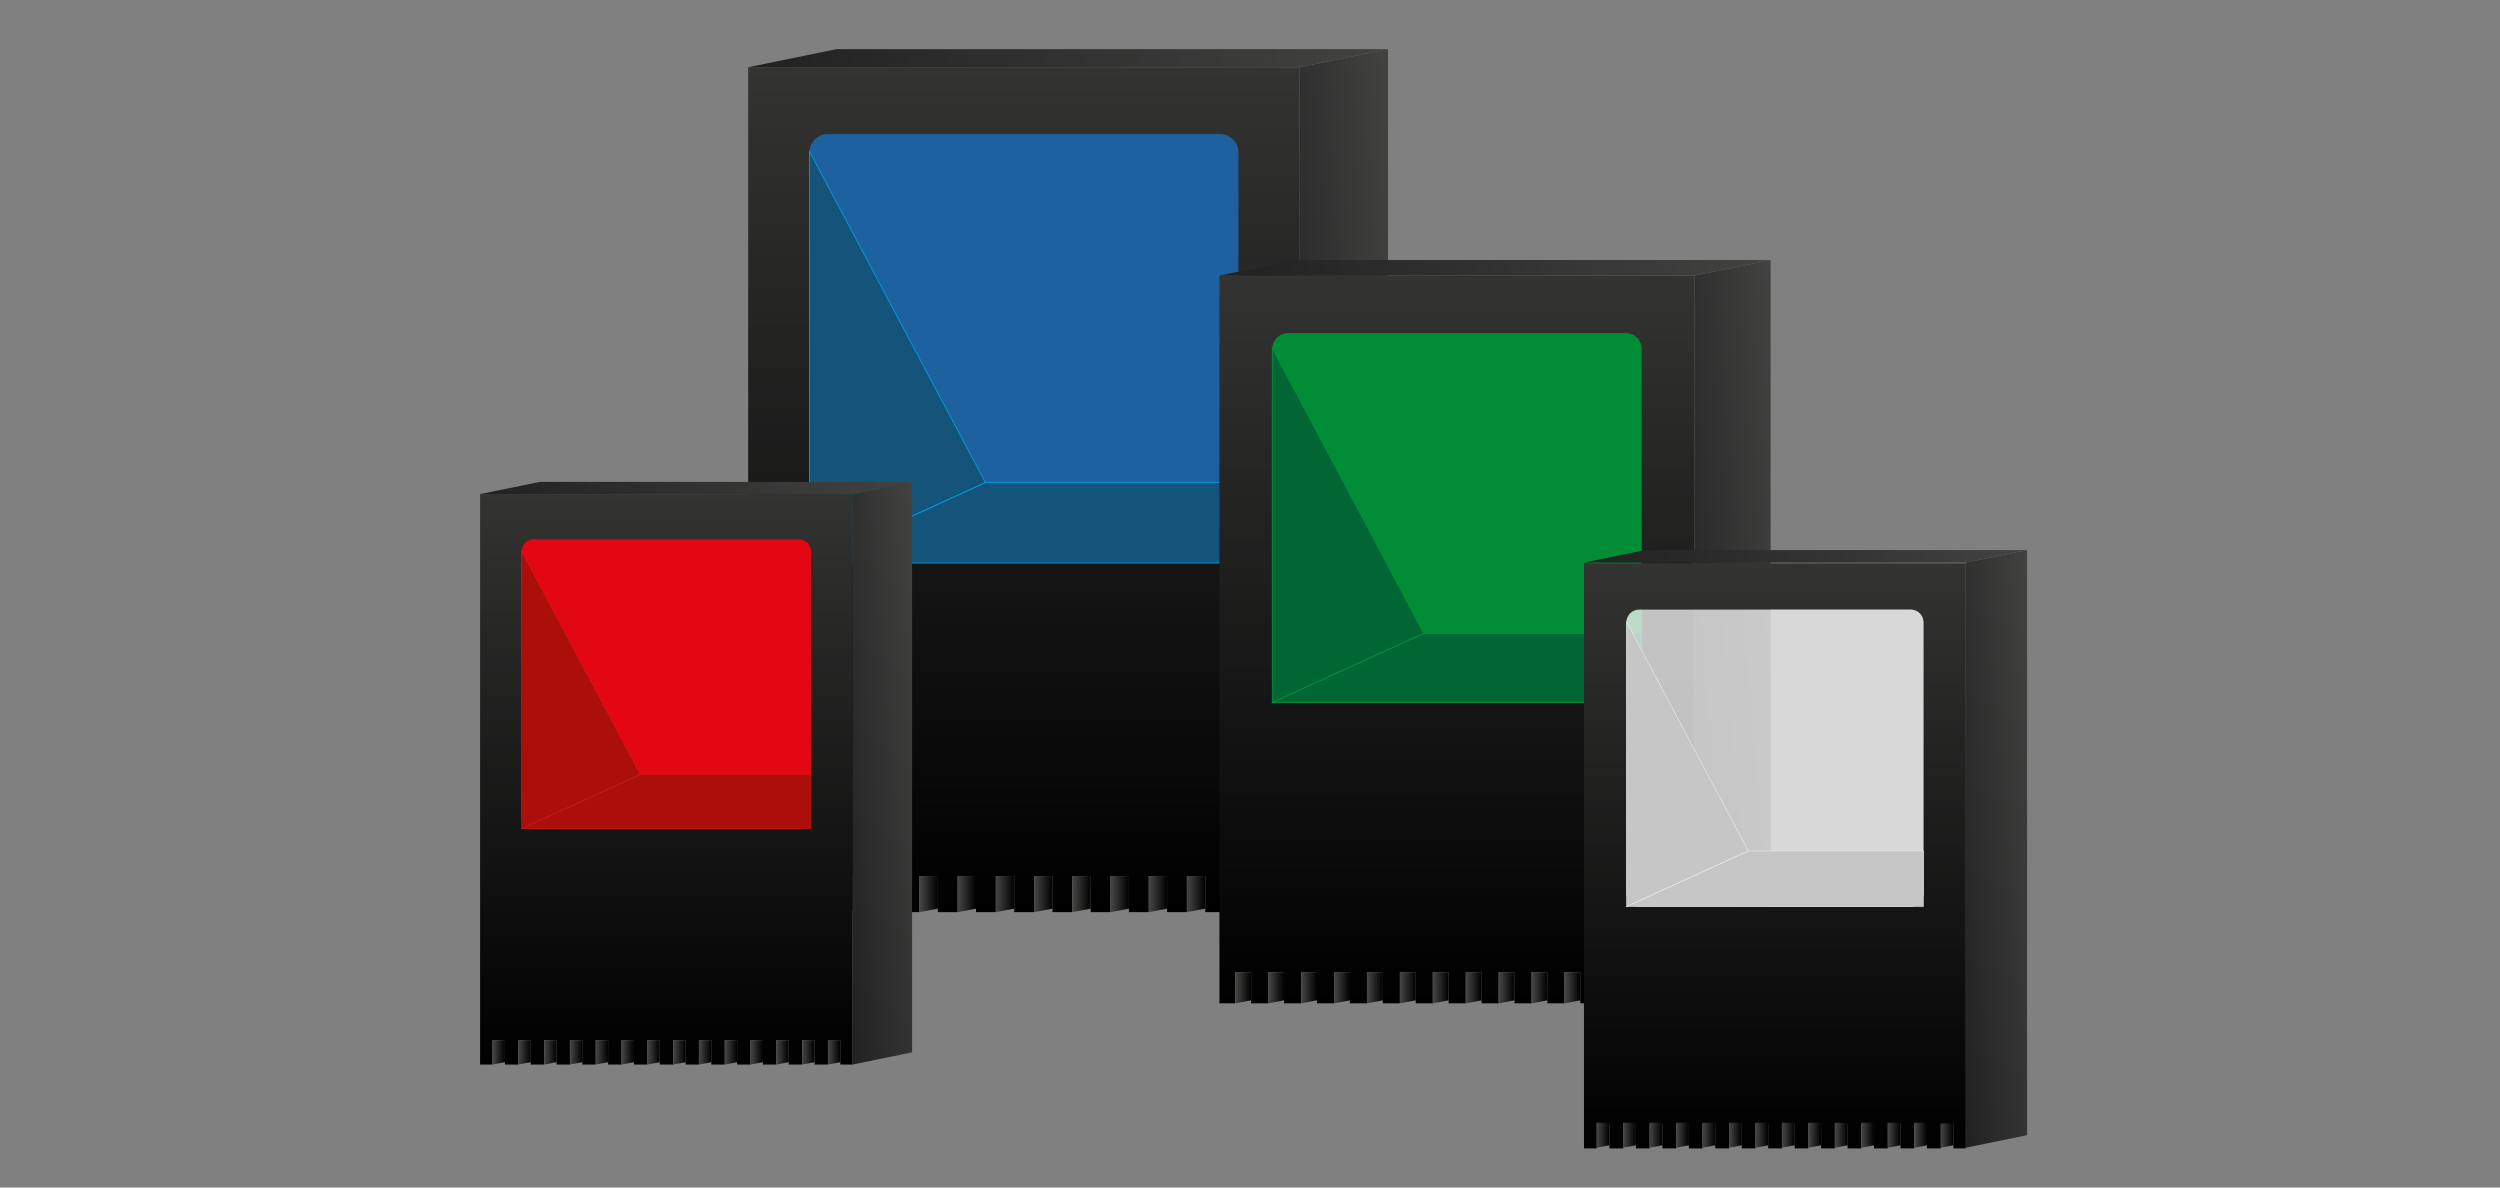 <?xml version="1.0" encoding="utf-8"?>
<!-- Generator: Adobe Illustrator 16.0.0, SVG Export Plug-In . SVG Version: 6.00 Build 0)  -->
<!DOCTYPE svg PUBLIC "-//W3C//DTD SVG 1.1//EN" "http://www.w3.org/Graphics/SVG/1.1/DTD/svg11.dtd">
<svg version="1.1" id="Ebene_1" xmlns:x="http://ns.adobe.com/Extensibility/1.0/" xmlns:i="http://ns.adobe.com/AdobeIllustrator/10.0/" xmlns:graph="http://ns.adobe.com/Graphs/1.0/"
	 xmlns="http://www.w3.org/2000/svg" xmlns:xlink="http://www.w3.org/1999/xlink" xmlns:a="http://ns.adobe.com/AdobeSVGViewerExtensions/3.0/"
	 x="0px" y="0px" width="400px" height="190px" viewBox="0 0 400 190" style="enable-background:new 0 0 400 190;"
	 xml:space="preserve">
<rect x="0" y="0" width="400" height="190" fill="#808080" stroke="none"/>
<g id="FLFV">
	<g>
		
			<linearGradient id="SVGID_1_" gradientUnits="userSpaceOnUse" x1="49.966" y1="104.79" x2="49.966" y2="104.79" gradientTransform="matrix(1 0 0 -1 72.68 244.961)">
			<stop  offset="0" style="stop-color:#373636"/>
			<stop  offset="1" style="stop-color:#474746"/>
			<a:midPointStop  offset="0" style="stop-color:#373636"/>
			<a:midPointStop  offset="0.5" style="stop-color:#373636"/>
			<a:midPointStop  offset="1" style="stop-color:#474746"/>
		</linearGradient>
		<path style="fill:url(#SVGID_1_);" d="M122.646,140.171"/>
		<g>
			
				<linearGradient id="SVGID_2_" gradientUnits="userSpaceOnUse" x1="129.453" y1="101.905" x2="132.397" y2="101.905" gradientTransform="matrix(1 0 0 -1 72.68 244.961)">
				<stop  offset="0" style="stop-color:#474746"/>
				<stop  offset="1" style="stop-color:#000000"/>
				<a:midPointStop  offset="0" style="stop-color:#474746"/>
				<a:midPointStop  offset="0.5" style="stop-color:#474746"/>
				<a:midPointStop  offset="1" style="stop-color:#000000"/>
			</linearGradient>
			<polygon style="fill:url(#SVGID_2_);" points="202.135,140.171 202.134,145.94 205.077,145.383 205.077,140.171 			"/>
		</g>
		<g>
			
				<linearGradient id="SVGID_3_" gradientUnits="userSpaceOnUse" x1="129.2" y1="166.911" x2="155.12" y2="169.179" gradientTransform="matrix(1 0 0 -1 72.68 244.961)">
				<stop  offset="0" style="stop-color:#212121"/>
				<stop  offset="1" style="stop-color:#424241"/>
				<a:midPointStop  offset="0" style="stop-color:#212121"/>
				<a:midPointStop  offset="0.5" style="stop-color:#212121"/>
				<a:midPointStop  offset="1" style="stop-color:#424241"/>
			</linearGradient>
			<polygon style="fill:url(#SVGID_3_);" points="207.946,10.754 207.946,145.94 222.081,143.047 222.081,7.864 			"/>
		</g>
		<g>
			<g>
				
					<linearGradient id="SVGID_4_" gradientUnits="userSpaceOnUse" x1="91.146" y1="99.02" x2="91.146" y2="234.207" gradientTransform="matrix(1 0 0 -1 72.68 244.961)">
					<stop  offset="0" style="stop-color:#000000"/>
					<stop  offset="1" style="stop-color:#333332"/>
					<a:midPointStop  offset="0" style="stop-color:#000000"/>
					<a:midPointStop  offset="0.5" style="stop-color:#000000"/>
					<a:midPointStop  offset="1" style="stop-color:#333332"/>
				</linearGradient>
				<polygon style="fill:url(#SVGID_4_);" points="119.707,10.754 119.707,145.94 122.646,145.94 122.646,140.171 125.589,140.171 
					125.589,145.94 128.763,145.94 128.763,140.171 131.703,140.171 131.703,145.94 134.875,145.94 134.875,140.171 
					137.818,140.171 137.818,145.94 140.992,145.94 140.992,140.171 143.933,140.171 143.933,145.94 147.105,145.94 
					147.105,140.171 150.049,140.171 150.049,145.94 153.22,145.94 153.22,140.171 156.161,140.171 156.161,145.94 159.336,145.94 
					159.336,140.171 162.275,140.171 162.275,145.94 165.448,145.94 165.448,140.171 168.392,140.171 168.392,145.94 
					171.563,145.94 171.563,140.171 174.506,140.171 174.506,145.94 177.677,145.94 177.677,140.171 180.62,140.171 180.62,145.94 
					183.793,145.94 183.793,140.171 186.734,140.171 186.734,145.94 189.906,145.94 189.906,140.171 192.848,140.171 
					192.848,145.94 196.02,145.94 196.02,140.171 198.963,140.171 198.963,145.94 202.135,145.94 202.135,140.171 205.077,140.171 
					205.077,145.94 207.946,145.94 207.946,10.754 				"/>
				<path style="fill:#1D629E;" d="M198.141,87.138c0,1.624-1.317,2.941-2.941,2.941h-62.747c-1.626,0-2.943-1.317-2.943-2.941
					V24.39c0-1.626,1.317-2.941,2.943-2.941H195.2c1.624,0,2.941,1.315,2.941,2.941V87.138z"/>
			</g>
			<polygon style="fill:#15547A;stroke:#009FE3;stroke-width:0.134;stroke-miterlimit:10;" points="129.51,24.23 157.677,77.217 
				129.51,90.077 			"/>
			<polygon style="fill:#15547A;stroke:#009FE3;stroke-width:0.134;stroke-miterlimit:10;" points="157.677,77.217 198.141,77.217 
				198.141,90.077 129.51,90.077 			"/>
		</g>
		<g>
			
				<linearGradient id="SVGID_5_" gradientUnits="userSpaceOnUse" x1="46.799" y1="231.156" x2="148.268" y2="240.034" gradientTransform="matrix(1 0 0 -1 72.68 244.961)">
				<stop  offset="0" style="stop-color:#212121"/>
				<stop  offset="1" style="stop-color:#424241"/>
				<a:midPointStop  offset="0" style="stop-color:#212121"/>
				<a:midPointStop  offset="0.5" style="stop-color:#212121"/>
				<a:midPointStop  offset="1" style="stop-color:#424241"/>
			</linearGradient>
			<polygon style="fill:url(#SVGID_5_);" points="207.946,10.754 119.707,10.754 133.843,7.862 222.081,7.864 			"/>
		</g>
		<g>
			
				<linearGradient id="SVGID_6_" gradientUnits="userSpaceOnUse" x1="123.34" y1="101.905" x2="126.282" y2="101.905" gradientTransform="matrix(1 0 0 -1 72.68 244.961)">
				<stop  offset="0" style="stop-color:#474746"/>
				<stop  offset="1" style="stop-color:#000000"/>
				<a:midPointStop  offset="0" style="stop-color:#474746"/>
				<a:midPointStop  offset="0.5" style="stop-color:#474746"/>
				<a:midPointStop  offset="1" style="stop-color:#000000"/>
			</linearGradient>
			<polygon style="fill:url(#SVGID_6_);" points="196.022,140.171 196.02,145.94 198.963,145.383 198.963,140.171 			"/>
		</g>
		<g>
			
				<linearGradient id="SVGID_7_" gradientUnits="userSpaceOnUse" x1="117.209" y1="101.905" x2="120.154" y2="101.905" gradientTransform="matrix(1 0 0 -1 72.68 244.961)">
				<stop  offset="0" style="stop-color:#474746"/>
				<stop  offset="1" style="stop-color:#000000"/>
				<a:midPointStop  offset="0" style="stop-color:#474746"/>
				<a:midPointStop  offset="0.5" style="stop-color:#474746"/>
				<a:midPointStop  offset="1" style="stop-color:#000000"/>
			</linearGradient>
			<polygon style="fill:url(#SVGID_7_);" points="189.89,140.171 189.889,145.94 192.834,145.383 192.834,140.171 			"/>
		</g>
		<g>
			
				<linearGradient id="SVGID_8_" gradientUnits="userSpaceOnUse" x1="111.123" y1="101.905" x2="114.065" y2="101.905" gradientTransform="matrix(1 0 0 -1 72.68 244.961)">
				<stop  offset="0" style="stop-color:#474746"/>
				<stop  offset="1" style="stop-color:#000000"/>
				<a:midPointStop  offset="0" style="stop-color:#474746"/>
				<a:midPointStop  offset="0.5" style="stop-color:#474746"/>
				<a:midPointStop  offset="1" style="stop-color:#000000"/>
			</linearGradient>
			<polygon style="fill:url(#SVGID_8_);" points="183.804,140.171 183.803,145.94 186.745,145.383 186.745,140.171 			"/>
		</g>
		<g>
			
				<linearGradient id="SVGID_9_" gradientUnits="userSpaceOnUse" x1="105.007" y1="101.905" x2="107.95" y2="101.905" gradientTransform="matrix(1 0 0 -1 72.68 244.961)">
				<stop  offset="0" style="stop-color:#474746"/>
				<stop  offset="1" style="stop-color:#000000"/>
				<a:midPointStop  offset="0" style="stop-color:#474746"/>
				<a:midPointStop  offset="0.5" style="stop-color:#474746"/>
				<a:midPointStop  offset="1" style="stop-color:#000000"/>
			</linearGradient>
			<polygon style="fill:url(#SVGID_9_);" points="177.688,140.171 177.687,145.94 180.63,145.383 180.63,140.171 			"/>
		</g>
		<g>
			
				<linearGradient id="SVGID_10_" gradientUnits="userSpaceOnUse" x1="98.89" y1="101.905" x2="101.833" y2="101.905" gradientTransform="matrix(1 0 0 -1 72.68 244.961)">
				<stop  offset="0" style="stop-color:#474746"/>
				<stop  offset="1" style="stop-color:#000000"/>
				<a:midPointStop  offset="0" style="stop-color:#474746"/>
				<a:midPointStop  offset="0.5" style="stop-color:#474746"/>
				<a:midPointStop  offset="1" style="stop-color:#000000"/>
			</linearGradient>
			<polygon style="fill:url(#SVGID_10_);" points="171.572,140.171 171.57,145.94 174.513,145.383 174.513,140.171 			"/>
		</g>
		<g>
			
				<linearGradient id="SVGID_11_" gradientUnits="userSpaceOnUse" x1="92.775" y1="101.905" x2="95.718" y2="101.905" gradientTransform="matrix(1 0 0 -1 72.68 244.961)">
				<stop  offset="0" style="stop-color:#474746"/>
				<stop  offset="1" style="stop-color:#000000"/>
				<a:midPointStop  offset="0" style="stop-color:#474746"/>
				<a:midPointStop  offset="0.5" style="stop-color:#474746"/>
				<a:midPointStop  offset="1" style="stop-color:#000000"/>
			</linearGradient>
			<polygon style="fill:url(#SVGID_11_);" points="165.456,140.171 165.455,145.94 168.398,145.383 168.398,140.171 			"/>
		</g>
		<g>
			
				<linearGradient id="SVGID_12_" gradientUnits="userSpaceOnUse" x1="86.645" y1="101.905" x2="89.588" y2="101.905" gradientTransform="matrix(1 0 0 -1 72.68 244.961)">
				<stop  offset="0" style="stop-color:#474746"/>
				<stop  offset="1" style="stop-color:#000000"/>
				<a:midPointStop  offset="0" style="stop-color:#474746"/>
				<a:midPointStop  offset="0.5" style="stop-color:#474746"/>
				<a:midPointStop  offset="1" style="stop-color:#000000"/>
			</linearGradient>
			<polygon style="fill:url(#SVGID_12_);" points="159.327,140.171 159.325,145.94 162.268,145.383 162.268,140.171 			"/>
		</g>
		<g>
			
				<linearGradient id="SVGID_13_" gradientUnits="userSpaceOnUse" x1="80.544" y1="101.905" x2="83.487" y2="101.905" gradientTransform="matrix(1 0 0 -1 72.68 244.961)">
				<stop  offset="0" style="stop-color:#474746"/>
				<stop  offset="1" style="stop-color:#000000"/>
				<a:midPointStop  offset="0" style="stop-color:#474746"/>
				<a:midPointStop  offset="0.5" style="stop-color:#474746"/>
				<a:midPointStop  offset="1" style="stop-color:#000000"/>
			</linearGradient>
			<polygon style="fill:url(#SVGID_13_);" points="153.226,140.171 153.224,145.94 156.168,145.383 156.168,140.171 			"/>
		</g>
		<g>
			
				<linearGradient id="SVGID_14_" gradientUnits="userSpaceOnUse" x1="74.424" y1="101.905" x2="77.385" y2="101.905" gradientTransform="matrix(1 0 0 -1 72.68 244.961)">
				<stop  offset="0" style="stop-color:#474746"/>
				<stop  offset="1" style="stop-color:#000000"/>
				<a:midPointStop  offset="0" style="stop-color:#474746"/>
				<a:midPointStop  offset="0.5" style="stop-color:#474746"/>
				<a:midPointStop  offset="1" style="stop-color:#000000"/>
			</linearGradient>
			<polygon style="fill:url(#SVGID_14_);" points="147.105,140.171 147.104,145.94 150.065,145.383 150.065,140.171 			"/>
		</g>
		<g>
			
				<linearGradient id="SVGID_15_" gradientUnits="userSpaceOnUse" x1="68.31" y1="101.905" x2="71.27" y2="101.905" gradientTransform="matrix(1 0 0 -1 72.68 244.961)">
				<stop  offset="0" style="stop-color:#474746"/>
				<stop  offset="1" style="stop-color:#000000"/>
				<a:midPointStop  offset="0" style="stop-color:#474746"/>
				<a:midPointStop  offset="0.5" style="stop-color:#474746"/>
				<a:midPointStop  offset="1" style="stop-color:#000000"/>
			</linearGradient>
			<polygon style="fill:url(#SVGID_15_);" points="140.993,140.171 140.99,145.94 143.95,145.383 143.95,140.171 			"/>
		</g>
		<g>
			
				<linearGradient id="SVGID_16_" gradientUnits="userSpaceOnUse" x1="62.195" y1="101.905" x2="65.139" y2="101.905" gradientTransform="matrix(1 0 0 -1 72.68 244.961)">
				<stop  offset="0" style="stop-color:#474746"/>
				<stop  offset="1" style="stop-color:#000000"/>
				<a:midPointStop  offset="0" style="stop-color:#474746"/>
				<a:midPointStop  offset="0.5" style="stop-color:#474746"/>
				<a:midPointStop  offset="1" style="stop-color:#000000"/>
			</linearGradient>
			<polygon style="fill:url(#SVGID_16_);" points="134.879,140.171 134.875,145.94 137.819,145.383 137.819,140.171 			"/>
		</g>
		<g>
			
				<linearGradient id="SVGID_17_" gradientUnits="userSpaceOnUse" x1="56.066" y1="101.905" x2="59.023" y2="101.905" gradientTransform="matrix(1 0 0 -1 72.68 244.961)">
				<stop  offset="0" style="stop-color:#474746"/>
				<stop  offset="1" style="stop-color:#000000"/>
				<a:midPointStop  offset="0" style="stop-color:#474746"/>
				<a:midPointStop  offset="0.5" style="stop-color:#474746"/>
				<a:midPointStop  offset="1" style="stop-color:#000000"/>
			</linearGradient>
			<polygon style="fill:url(#SVGID_17_);" points="128.748,140.171 128.746,145.94 131.703,145.383 131.703,140.171 			"/>
		</g>
		<g>
			
				<linearGradient id="SVGID_18_" gradientUnits="userSpaceOnUse" x1="49.966" y1="101.905" x2="52.909" y2="101.905" gradientTransform="matrix(1 0 0 -1 72.68 244.961)">
				<stop  offset="0" style="stop-color:#474746"/>
				<stop  offset="1" style="stop-color:#000000"/>
				<a:midPointStop  offset="0" style="stop-color:#474746"/>
				<a:midPointStop  offset="0.5" style="stop-color:#474746"/>
				<a:midPointStop  offset="1" style="stop-color:#000000"/>
			</linearGradient>
			<polygon style="fill:url(#SVGID_18_);" points="122.649,140.171 122.646,145.94 125.59,145.383 125.59,140.171 			"/>
		</g>
	</g>
	<g>
		
			<linearGradient id="SVGID_19_" gradientUnits="userSpaceOnUse" x1="124.966" y1="89.397" x2="124.966" y2="89.397" gradientTransform="matrix(1 0 0 -1 72.68 244.961)">
			<stop  offset="0" style="stop-color:#373636"/>
			<stop  offset="1" style="stop-color:#474746"/>
			<a:midPointStop  offset="0" style="stop-color:#373636"/>
			<a:midPointStop  offset="0.5" style="stop-color:#373636"/>
			<a:midPointStop  offset="1" style="stop-color:#474746"/>
		</linearGradient>
		<path style="fill:url(#SVGID_19_);" d="M197.646,155.563"/>
		<g>
			
				<linearGradient id="SVGID_20_" gradientUnits="userSpaceOnUse" x1="193.433" y1="86.913" x2="195.969" y2="86.913" gradientTransform="matrix(1 0 0 -1 72.68 244.961)">
				<stop  offset="0" style="stop-color:#474746"/>
				<stop  offset="1" style="stop-color:#000000"/>
				<a:midPointStop  offset="0" style="stop-color:#474746"/>
				<a:midPointStop  offset="0.5" style="stop-color:#474746"/>
				<a:midPointStop  offset="1" style="stop-color:#000000"/>
			</linearGradient>
			<polygon style="fill:url(#SVGID_20_);" points="266.115,155.563 266.113,160.532 268.649,160.053 268.649,155.563 			"/>
		</g>
		<g>
			
				<linearGradient id="SVGID_21_" gradientUnits="userSpaceOnUse" x1="193.216" y1="142.906" x2="215.542" y2="144.86" gradientTransform="matrix(1 0 0 -1 72.68 244.961)">
				<stop  offset="0" style="stop-color:#212121"/>
				<stop  offset="1" style="stop-color:#424241"/>
				<a:midPointStop  offset="0" style="stop-color:#212121"/>
				<a:midPointStop  offset="0.5" style="stop-color:#212121"/>
				<a:midPointStop  offset="1" style="stop-color:#424241"/>
			</linearGradient>
			<polygon style="fill:url(#SVGID_21_);" points="271.119,44.087 271.119,160.532 283.298,158.041 283.298,41.597 			"/>
		</g>
		<g>
			<g>
				
					<linearGradient id="SVGID_22_" gradientUnits="userSpaceOnUse" x1="160.435" y1="84.429" x2="160.435" y2="200.874" gradientTransform="matrix(1 0 0 -1 72.68 244.961)">
					<stop  offset="0" style="stop-color:#000000"/>
					<stop  offset="1" style="stop-color:#333332"/>
					<a:midPointStop  offset="0" style="stop-color:#000000"/>
					<a:midPointStop  offset="0.5" style="stop-color:#000000"/>
					<a:midPointStop  offset="1" style="stop-color:#333332"/>
				</linearGradient>
				<polygon style="fill:url(#SVGID_22_);" points="195.112,44.087 195.112,160.532 197.646,160.532 197.646,155.563 
					200.18,155.563 200.18,160.532 202.914,160.532 202.914,155.563 205.447,155.563 205.447,160.532 208.18,160.532 
					208.18,155.563 210.715,155.563 210.715,160.532 213.447,160.532 213.447,155.563 215.98,155.563 215.98,160.532 
					218.714,160.532 218.714,155.563 221.247,155.563 221.247,160.532 223.981,160.532 223.981,155.563 226.514,155.563 
					226.514,160.532 229.249,160.532 229.249,155.563 231.78,155.563 231.78,160.532 234.514,160.532 234.514,155.563 
					237.049,155.563 237.049,160.532 239.781,160.532 239.781,155.563 242.313,155.563 242.313,160.532 245.048,160.532 
					245.048,155.563 247.582,155.563 247.582,160.532 250.314,160.532 250.314,155.563 252.849,155.563 252.849,160.532 
					255.581,160.532 255.581,155.563 258.115,155.563 258.115,160.532 260.848,160.532 260.848,155.563 263.383,155.563 
					263.383,160.532 266.115,160.532 266.115,155.563 268.649,155.563 268.649,160.532 271.119,160.532 271.119,44.087 				"/>
				<path style="fill:#008D36;" d="M262.676,109.882c0,1.398-1.137,2.533-2.534,2.533h-54.049c-1.4,0-2.536-1.135-2.536-2.533
					V55.831c0-1.4,1.136-2.533,2.536-2.533h54.049c1.397,0,2.534,1.133,2.534,2.533V109.882z"/>
			</g>
			<polygon style="fill:#006633;stroke:#009640;stroke-width:0.114;stroke-miterlimit:10;" points="203.556,55.694 
				227.818,101.336 203.556,112.414 			"/>
			<polygon style="fill:#006633;stroke:#009640;stroke-width:0.114;stroke-miterlimit:10;" points="227.818,101.336 
				262.676,101.336 262.676,112.414 203.556,112.414 			"/>
		</g>
		<g>
			
				<linearGradient id="SVGID_23_" gradientUnits="userSpaceOnUse" x1="122.238" y1="198.246" x2="209.641" y2="205.893" gradientTransform="matrix(1 0 0 -1 72.68 244.961)">
				<stop  offset="0" style="stop-color:#212121"/>
				<stop  offset="1" style="stop-color:#424241"/>
				<a:midPointStop  offset="0" style="stop-color:#212121"/>
				<a:midPointStop  offset="0.5" style="stop-color:#212121"/>
				<a:midPointStop  offset="1" style="stop-color:#424241"/>
			</linearGradient>
			<polygon style="fill:url(#SVGID_23_);" points="271.119,44.087 195.112,44.087 207.289,41.595 283.298,41.597 			"/>
		</g>
		<g>
			
				<linearGradient id="SVGID_24_" gradientUnits="userSpaceOnUse" x1="188.167" y1="86.913" x2="190.702" y2="86.913" gradientTransform="matrix(1 0 0 -1 72.68 244.961)">
				<stop  offset="0" style="stop-color:#474746"/>
				<stop  offset="1" style="stop-color:#000000"/>
				<a:midPointStop  offset="0" style="stop-color:#474746"/>
				<a:midPointStop  offset="0.5" style="stop-color:#474746"/>
				<a:midPointStop  offset="1" style="stop-color:#000000"/>
			</linearGradient>
			<polygon style="fill:url(#SVGID_24_);" points="260.848,155.563 260.847,160.532 263.383,160.053 263.383,155.563 			"/>
		</g>
		<g>
			
				<linearGradient id="SVGID_25_" gradientUnits="userSpaceOnUse" x1="182.886" y1="86.913" x2="185.422" y2="86.913" gradientTransform="matrix(1 0 0 -1 72.68 244.961)">
				<stop  offset="0" style="stop-color:#474746"/>
				<stop  offset="1" style="stop-color:#000000"/>
				<a:midPointStop  offset="0" style="stop-color:#474746"/>
				<a:midPointStop  offset="0.5" style="stop-color:#474746"/>
				<a:midPointStop  offset="1" style="stop-color:#000000"/>
			</linearGradient>
			<polygon style="fill:url(#SVGID_25_);" points="255.569,155.563 255.566,160.532 258.102,160.053 258.102,155.563 			"/>
		</g>
		<g>
			
				<linearGradient id="SVGID_26_" gradientUnits="userSpaceOnUse" x1="177.644" y1="86.913" x2="180.177" y2="86.913" gradientTransform="matrix(1 0 0 -1 72.68 244.961)">
				<stop  offset="0" style="stop-color:#474746"/>
				<stop  offset="1" style="stop-color:#000000"/>
				<a:midPointStop  offset="0" style="stop-color:#474746"/>
				<a:midPointStop  offset="0.5" style="stop-color:#474746"/>
				<a:midPointStop  offset="1" style="stop-color:#000000"/>
			</linearGradient>
			<polygon style="fill:url(#SVGID_26_);" points="250.325,155.563 250.324,160.532 252.857,160.053 252.857,155.563 			"/>
		</g>
		<g>
			
				<linearGradient id="SVGID_27_" gradientUnits="userSpaceOnUse" x1="172.375" y1="86.913" x2="174.911" y2="86.913" gradientTransform="matrix(1 0 0 -1 72.68 244.961)">
				<stop  offset="0" style="stop-color:#474746"/>
				<stop  offset="1" style="stop-color:#000000"/>
				<a:midPointStop  offset="0" style="stop-color:#474746"/>
				<a:midPointStop  offset="0.5" style="stop-color:#474746"/>
				<a:midPointStop  offset="1" style="stop-color:#000000"/>
			</linearGradient>
			<polygon style="fill:url(#SVGID_27_);" points="245.058,155.563 245.055,160.532 247.592,160.053 247.592,155.563 			"/>
		</g>
		<g>
			
				<linearGradient id="SVGID_28_" gradientUnits="userSpaceOnUse" x1="167.107" y1="86.913" x2="169.642" y2="86.913" gradientTransform="matrix(1 0 0 -1 72.68 244.961)">
				<stop  offset="0" style="stop-color:#474746"/>
				<stop  offset="1" style="stop-color:#000000"/>
				<a:midPointStop  offset="0" style="stop-color:#474746"/>
				<a:midPointStop  offset="0.5" style="stop-color:#474746"/>
				<a:midPointStop  offset="1" style="stop-color:#000000"/>
			</linearGradient>
			<polygon style="fill:url(#SVGID_28_);" points="239.789,155.563 239.787,160.532 242.322,160.053 242.322,155.563 			"/>
		</g>
		<g>
			
				<linearGradient id="SVGID_29_" gradientUnits="userSpaceOnUse" x1="161.84" y1="86.913" x2="164.375" y2="86.913" gradientTransform="matrix(1 0 0 -1 72.68 244.961)">
				<stop  offset="0" style="stop-color:#474746"/>
				<stop  offset="1" style="stop-color:#000000"/>
				<a:midPointStop  offset="0" style="stop-color:#474746"/>
				<a:midPointStop  offset="0.5" style="stop-color:#474746"/>
				<a:midPointStop  offset="1" style="stop-color:#000000"/>
			</linearGradient>
			<polygon style="fill:url(#SVGID_29_);" points="234.521,155.563 234.52,160.532 237.055,160.053 237.055,155.563 			"/>
		</g>
		<g>
			
				<linearGradient id="SVGID_30_" gradientUnits="userSpaceOnUse" x1="156.559" y1="86.913" x2="159.094" y2="86.913" gradientTransform="matrix(1 0 0 -1 72.68 244.961)">
				<stop  offset="0" style="stop-color:#474746"/>
				<stop  offset="1" style="stop-color:#000000"/>
				<a:midPointStop  offset="0" style="stop-color:#474746"/>
				<a:midPointStop  offset="0.5" style="stop-color:#474746"/>
				<a:midPointStop  offset="1" style="stop-color:#000000"/>
			</linearGradient>
			<polygon style="fill:url(#SVGID_30_);" points="229.241,155.563 229.239,160.532 231.774,160.053 231.774,155.563 			"/>
		</g>
		<g>
			
				<linearGradient id="SVGID_31_" gradientUnits="userSpaceOnUse" x1="151.303" y1="86.913" x2="153.839" y2="86.913" gradientTransform="matrix(1 0 0 -1 72.68 244.961)">
				<stop  offset="0" style="stop-color:#474746"/>
				<stop  offset="1" style="stop-color:#000000"/>
				<a:midPointStop  offset="0" style="stop-color:#474746"/>
				<a:midPointStop  offset="0.5" style="stop-color:#474746"/>
				<a:midPointStop  offset="1" style="stop-color:#000000"/>
			</linearGradient>
			<polygon style="fill:url(#SVGID_31_);" points="223.985,155.563 223.983,160.532 226.519,160.053 226.519,155.563 			"/>
		</g>
		<g>
			
				<linearGradient id="SVGID_32_" gradientUnits="userSpaceOnUse" x1="146.033" y1="86.913" x2="148.584" y2="86.913" gradientTransform="matrix(1 0 0 -1 72.68 244.961)">
				<stop  offset="0" style="stop-color:#474746"/>
				<stop  offset="1" style="stop-color:#000000"/>
				<a:midPointStop  offset="0" style="stop-color:#474746"/>
				<a:midPointStop  offset="0.5" style="stop-color:#474746"/>
				<a:midPointStop  offset="1" style="stop-color:#000000"/>
			</linearGradient>
			<polygon style="fill:url(#SVGID_32_);" points="218.714,155.563 218.714,160.532 221.264,160.053 221.264,155.563 			"/>
		</g>
		<g>
			
				<linearGradient id="SVGID_33_" gradientUnits="userSpaceOnUse" x1="140.766" y1="86.913" x2="143.315" y2="86.913" gradientTransform="matrix(1 0 0 -1 72.68 244.961)">
				<stop  offset="0" style="stop-color:#474746"/>
				<stop  offset="1" style="stop-color:#000000"/>
				<a:midPointStop  offset="0" style="stop-color:#474746"/>
				<a:midPointStop  offset="0.5" style="stop-color:#474746"/>
				<a:midPointStop  offset="1" style="stop-color:#000000"/>
			</linearGradient>
			<polygon style="fill:url(#SVGID_33_);" points="213.448,155.563 213.446,160.532 215.995,160.053 215.995,155.563 			"/>
		</g>
		<g>
			
				<linearGradient id="SVGID_34_" gradientUnits="userSpaceOnUse" x1="135.5" y1="86.913" x2="138.035" y2="86.913" gradientTransform="matrix(1 0 0 -1 72.68 244.961)">
				<stop  offset="0" style="stop-color:#474746"/>
				<stop  offset="1" style="stop-color:#000000"/>
				<a:midPointStop  offset="0" style="stop-color:#474746"/>
				<a:midPointStop  offset="0.5" style="stop-color:#474746"/>
				<a:midPointStop  offset="1" style="stop-color:#000000"/>
			</linearGradient>
			<polygon style="fill:url(#SVGID_34_);" points="208.182,155.563 208.18,160.532 210.716,160.053 210.716,155.563 			"/>
		</g>
		<g>
			
				<linearGradient id="SVGID_35_" gradientUnits="userSpaceOnUse" x1="130.218" y1="86.913" x2="132.767" y2="86.913" gradientTransform="matrix(1 0 0 -1 72.68 244.961)">
				<stop  offset="0" style="stop-color:#474746"/>
				<stop  offset="1" style="stop-color:#000000"/>
				<a:midPointStop  offset="0" style="stop-color:#474746"/>
				<a:midPointStop  offset="0.5" style="stop-color:#474746"/>
				<a:midPointStop  offset="1" style="stop-color:#000000"/>
			</linearGradient>
			<polygon style="fill:url(#SVGID_35_);" points="202.9,155.563 202.898,160.532 205.447,160.053 205.447,155.563 			"/>
		</g>
		<g>
			
				<linearGradient id="SVGID_36_" gradientUnits="userSpaceOnUse" x1="124.966" y1="86.913" x2="127.501" y2="86.913" gradientTransform="matrix(1 0 0 -1 72.68 244.961)">
				<stop  offset="0" style="stop-color:#474746"/>
				<stop  offset="1" style="stop-color:#000000"/>
				<a:midPointStop  offset="0" style="stop-color:#474746"/>
				<a:midPointStop  offset="0.5" style="stop-color:#474746"/>
				<a:midPointStop  offset="1" style="stop-color:#000000"/>
			</linearGradient>
			<polygon style="fill:url(#SVGID_36_);" points="197.647,155.563 197.646,160.532 200.181,160.053 200.181,155.563 			"/>
		</g>
	</g>
	<g>
		
			<linearGradient id="SVGID_37_" gradientUnits="userSpaceOnUse" x1="6.122" y1="78.53" x2="6.122" y2="78.53" gradientTransform="matrix(1 0 0 -1 72.68 244.961)">
			<stop  offset="0" style="stop-color:#373636"/>
			<stop  offset="1" style="stop-color:#474746"/>
			<a:midPointStop  offset="0" style="stop-color:#373636"/>
			<a:midPointStop  offset="0.5" style="stop-color:#373636"/>
			<a:midPointStop  offset="1" style="stop-color:#474746"/>
		</linearGradient>
		<path style="fill:url(#SVGID_37_);" d="M78.802,166.431"/>
		<g>
			
				<linearGradient id="SVGID_38_" gradientUnits="userSpaceOnUse" x1="59.787" y1="76.582" x2="61.774" y2="76.582" gradientTransform="matrix(1 0 0 -1 72.68 244.961)">
				<stop  offset="0" style="stop-color:#474746"/>
				<stop  offset="1" style="stop-color:#000000"/>
				<a:midPointStop  offset="0" style="stop-color:#474746"/>
				<a:midPointStop  offset="0.5" style="stop-color:#474746"/>
				<a:midPointStop  offset="1" style="stop-color:#000000"/>
			</linearGradient>
			<polygon style="fill:url(#SVGID_38_);" points="132.469,166.431 132.468,170.326 134.454,169.95 134.454,166.431 			"/>
		</g>
		<g>
			
				<linearGradient id="SVGID_39_" gradientUnits="userSpaceOnUse" x1="59.617" y1="120.471" x2="77.114" y2="122.001" gradientTransform="matrix(1 0 0 -1 72.68 244.961)">
				<stop  offset="0" style="stop-color:#212121"/>
				<stop  offset="1" style="stop-color:#424241"/>
				<a:midPointStop  offset="0" style="stop-color:#212121"/>
				<a:midPointStop  offset="0.5" style="stop-color:#212121"/>
				<a:midPointStop  offset="1" style="stop-color:#424241"/>
			</linearGradient>
			<polygon style="fill:url(#SVGID_39_);" points="136.39,79.056 136.39,170.326 145.933,168.373 145.933,77.104 			"/>
		</g>
		<g>
			<g>
				
					<linearGradient id="SVGID_40_" gradientUnits="userSpaceOnUse" x1="33.923" y1="74.635" x2="33.923" y2="165.905" gradientTransform="matrix(1 0 0 -1 72.68 244.961)">
					<stop  offset="0" style="stop-color:#000000"/>
					<stop  offset="1" style="stop-color:#333332"/>
					<a:midPointStop  offset="0" style="stop-color:#000000"/>
					<a:midPointStop  offset="0.5" style="stop-color:#000000"/>
					<a:midPointStop  offset="1" style="stop-color:#333332"/>
				</linearGradient>
				<polygon style="fill:url(#SVGID_40_);" points="76.816,79.056 76.816,170.326 78.802,170.326 78.802,166.431 80.787,166.431 
					80.787,170.326 82.93,170.326 82.93,166.431 84.916,166.431 84.916,170.326 87.058,170.326 87.058,166.431 89.044,166.431 
					89.044,170.326 91.187,170.326 91.187,166.431 93.172,166.431 93.172,170.326 95.314,170.326 95.314,166.431 97.3,166.431 
					97.3,170.326 99.443,170.326 99.443,166.431 101.428,166.431 101.428,170.326 103.571,170.326 103.571,166.431 105.556,166.431 
					105.556,170.326 107.698,170.326 107.698,166.431 109.686,166.431 109.686,170.326 111.827,170.326 111.827,166.431 
					113.813,166.431 113.813,170.326 115.955,170.326 115.955,166.431 117.941,166.431 117.941,170.326 120.084,170.326 
					120.084,166.431 122.07,166.431 122.07,170.326 124.211,170.326 124.211,166.431 126.198,166.431 126.198,170.326 
					128.34,170.326 128.34,166.431 130.326,166.431 130.326,170.326 132.469,170.326 132.469,166.431 134.454,166.431 
					134.454,170.326 136.39,170.326 136.39,79.056 				"/>
				<path style="fill:#E30613;" d="M129.771,130.627c0,1.097-0.889,1.985-1.986,1.985H85.422c-1.098,0-1.986-0.89-1.986-1.985
					V88.261c0-1.098,0.889-1.985,1.986-1.985h42.363c1.099,0,1.986,0.888,1.986,1.985V130.627z"/>
			</g>
			<polygon style="fill:#AC0F09;stroke:#E6332A;stroke-width:0.035;stroke-miterlimit:10;" points="83.435,88.153 102.452,123.93 
				83.435,132.61 			"/>
			<polygon style="fill:#AC0F09;stroke:#E6332A;stroke-width:0.035;stroke-miterlimit:10;" points="102.452,123.93 129.771,123.93 
				129.771,132.61 83.435,132.61 			"/>
		</g>
		<g>
			
				<linearGradient id="SVGID_41_" gradientUnits="userSpaceOnUse" x1="3.984" y1="163.846" x2="72.488" y2="169.839" gradientTransform="matrix(1 0 0 -1 72.68 244.961)">
				<stop  offset="0" style="stop-color:#212121"/>
				<stop  offset="1" style="stop-color:#424241"/>
				<a:midPointStop  offset="0" style="stop-color:#212121"/>
				<a:midPointStop  offset="0.5" style="stop-color:#212121"/>
				<a:midPointStop  offset="1" style="stop-color:#424241"/>
			</linearGradient>
			<polygon style="fill:url(#SVGID_41_);" points="136.39,79.056 76.816,79.056 86.359,77.103 145.933,77.104 			"/>
		</g>
		<g>
			
				<linearGradient id="SVGID_42_" gradientUnits="userSpaceOnUse" x1="55.659" y1="76.582" x2="57.646" y2="76.582" gradientTransform="matrix(1 0 0 -1 72.68 244.961)">
				<stop  offset="0" style="stop-color:#474746"/>
				<stop  offset="1" style="stop-color:#000000"/>
				<a:midPointStop  offset="0" style="stop-color:#474746"/>
				<a:midPointStop  offset="0.5" style="stop-color:#474746"/>
				<a:midPointStop  offset="1" style="stop-color:#000000"/>
			</linearGradient>
			<polygon style="fill:url(#SVGID_42_);" points="128.342,166.431 128.34,170.326 130.326,169.95 130.326,166.431 			"/>
		</g>
		<g>
			
				<linearGradient id="SVGID_43_" gradientUnits="userSpaceOnUse" x1="51.52" y1="76.582" x2="53.507" y2="76.582" gradientTransform="matrix(1 0 0 -1 72.68 244.961)">
				<stop  offset="0" style="stop-color:#474746"/>
				<stop  offset="1" style="stop-color:#000000"/>
				<a:midPointStop  offset="0" style="stop-color:#474746"/>
				<a:midPointStop  offset="0.5" style="stop-color:#474746"/>
				<a:midPointStop  offset="1" style="stop-color:#000000"/>
			</linearGradient>
			<polygon style="fill:url(#SVGID_43_);" points="124.202,166.431 124.2,170.326 126.187,169.95 126.187,166.431 			"/>
		</g>
		<g>
			
				<linearGradient id="SVGID_44_" gradientUnits="userSpaceOnUse" x1="47.41" y1="76.582" x2="49.397" y2="76.582" gradientTransform="matrix(1 0 0 -1 72.68 244.961)">
				<stop  offset="0" style="stop-color:#474746"/>
				<stop  offset="1" style="stop-color:#000000"/>
				<a:midPointStop  offset="0" style="stop-color:#474746"/>
				<a:midPointStop  offset="0.5" style="stop-color:#474746"/>
				<a:midPointStop  offset="1" style="stop-color:#000000"/>
			</linearGradient>
			<polygon style="fill:url(#SVGID_44_);" points="120.092,166.431 120.091,170.326 122.077,169.95 122.077,166.431 			"/>
		</g>
		<g>
			
				<linearGradient id="SVGID_45_" gradientUnits="userSpaceOnUse" x1="43.282" y1="76.582" x2="45.268" y2="76.582" gradientTransform="matrix(1 0 0 -1 72.68 244.961)">
				<stop  offset="0" style="stop-color:#474746"/>
				<stop  offset="1" style="stop-color:#000000"/>
				<a:midPointStop  offset="0" style="stop-color:#474746"/>
				<a:midPointStop  offset="0.5" style="stop-color:#474746"/>
				<a:midPointStop  offset="1" style="stop-color:#000000"/>
			</linearGradient>
			<polygon style="fill:url(#SVGID_45_);" points="115.963,166.431 115.962,170.326 117.948,169.95 117.948,166.431 			"/>
		</g>
		<g>
			
				<linearGradient id="SVGID_46_" gradientUnits="userSpaceOnUse" x1="39.152" y1="76.582" x2="41.139" y2="76.582" gradientTransform="matrix(1 0 0 -1 72.68 244.961)">
				<stop  offset="0" style="stop-color:#474746"/>
				<stop  offset="1" style="stop-color:#000000"/>
				<a:midPointStop  offset="0" style="stop-color:#474746"/>
				<a:midPointStop  offset="0.5" style="stop-color:#474746"/>
				<a:midPointStop  offset="1" style="stop-color:#000000"/>
			</linearGradient>
			<polygon style="fill:url(#SVGID_46_);" points="111.834,166.431 111.832,170.326 113.819,169.95 113.819,166.431 			"/>
		</g>
		<g>
			
				<linearGradient id="SVGID_47_" gradientUnits="userSpaceOnUse" x1="35.023" y1="76.582" x2="37.01" y2="76.582" gradientTransform="matrix(1 0 0 -1 72.68 244.961)">
				<stop  offset="0" style="stop-color:#474746"/>
				<stop  offset="1" style="stop-color:#000000"/>
				<a:midPointStop  offset="0" style="stop-color:#474746"/>
				<a:midPointStop  offset="0.5" style="stop-color:#474746"/>
				<a:midPointStop  offset="1" style="stop-color:#000000"/>
			</linearGradient>
			<polygon style="fill:url(#SVGID_47_);" points="107.704,166.431 107.703,170.326 109.69,169.95 109.69,166.431 			"/>
		</g>
		<g>
			
				<linearGradient id="SVGID_48_" gradientUnits="userSpaceOnUse" x1="30.884" y1="76.582" x2="32.872" y2="76.582" gradientTransform="matrix(1 0 0 -1 72.68 244.961)">
				<stop  offset="0" style="stop-color:#474746"/>
				<stop  offset="1" style="stop-color:#000000"/>
				<a:midPointStop  offset="0" style="stop-color:#474746"/>
				<a:midPointStop  offset="0.5" style="stop-color:#474746"/>
				<a:midPointStop  offset="1" style="stop-color:#000000"/>
			</linearGradient>
			<polygon style="fill:url(#SVGID_48_);" points="103.566,166.431 103.564,170.326 105.552,169.95 105.552,166.431 			"/>
		</g>
		<g>
			
				<linearGradient id="SVGID_49_" gradientUnits="userSpaceOnUse" x1="26.765" y1="76.582" x2="28.753" y2="76.582" gradientTransform="matrix(1 0 0 -1 72.68 244.961)">
				<stop  offset="0" style="stop-color:#474746"/>
				<stop  offset="1" style="stop-color:#000000"/>
				<a:midPointStop  offset="0" style="stop-color:#474746"/>
				<a:midPointStop  offset="0.5" style="stop-color:#474746"/>
				<a:midPointStop  offset="1" style="stop-color:#000000"/>
			</linearGradient>
			<polygon style="fill:url(#SVGID_49_);" points="99.446,166.431 99.445,170.326 101.433,169.95 101.433,166.431 			"/>
		</g>
		<g>
			
				<linearGradient id="SVGID_50_" gradientUnits="userSpaceOnUse" x1="22.633" y1="76.582" x2="24.633" y2="76.582" gradientTransform="matrix(1 0 0 -1 72.68 244.961)">
				<stop  offset="0" style="stop-color:#474746"/>
				<stop  offset="1" style="stop-color:#000000"/>
				<a:midPointStop  offset="0" style="stop-color:#474746"/>
				<a:midPointStop  offset="0.5" style="stop-color:#474746"/>
				<a:midPointStop  offset="1" style="stop-color:#000000"/>
			</linearGradient>
			<polygon style="fill:url(#SVGID_50_);" points="95.314,166.431 95.313,170.326 97.313,169.95 97.313,166.431 			"/>
		</g>
		<g>
			
				<linearGradient id="SVGID_51_" gradientUnits="userSpaceOnUse" x1="18.506" y1="76.582" x2="20.504" y2="76.582" gradientTransform="matrix(1 0 0 -1 72.68 244.961)">
				<stop  offset="0" style="stop-color:#474746"/>
				<stop  offset="1" style="stop-color:#000000"/>
				<a:midPointStop  offset="0" style="stop-color:#474746"/>
				<a:midPointStop  offset="0.5" style="stop-color:#474746"/>
				<a:midPointStop  offset="1" style="stop-color:#000000"/>
			</linearGradient>
			<polygon style="fill:url(#SVGID_51_);" points="91.187,166.431 91.186,170.326 93.184,169.95 93.184,166.431 			"/>
		</g>
		<g>
			
				<linearGradient id="SVGID_52_" gradientUnits="userSpaceOnUse" x1="14.378" y1="76.582" x2="16.364" y2="76.582" gradientTransform="matrix(1 0 0 -1 72.68 244.961)">
				<stop  offset="0" style="stop-color:#474746"/>
				<stop  offset="1" style="stop-color:#000000"/>
				<a:midPointStop  offset="0" style="stop-color:#474746"/>
				<a:midPointStop  offset="0.5" style="stop-color:#474746"/>
				<a:midPointStop  offset="1" style="stop-color:#000000"/>
			</linearGradient>
			<polygon style="fill:url(#SVGID_52_);" points="87.06,166.431 87.058,170.326 89.045,169.95 89.045,166.431 			"/>
		</g>
		<g>
			
				<linearGradient id="SVGID_53_" gradientUnits="userSpaceOnUse" x1="10.238" y1="76.582" x2="12.236" y2="76.582" gradientTransform="matrix(1 0 0 -1 72.68 244.961)">
				<stop  offset="0" style="stop-color:#474746"/>
				<stop  offset="1" style="stop-color:#000000"/>
				<a:midPointStop  offset="0" style="stop-color:#474746"/>
				<a:midPointStop  offset="0.5" style="stop-color:#474746"/>
				<a:midPointStop  offset="1" style="stop-color:#000000"/>
			</linearGradient>
			<polygon style="fill:url(#SVGID_53_);" points="82.919,166.431 82.918,170.326 84.916,169.95 84.916,166.431 			"/>
		</g>
		<g>
			
				<linearGradient id="SVGID_54_" gradientUnits="userSpaceOnUse" x1="6.122" y1="76.582" x2="8.108" y2="76.582" gradientTransform="matrix(1 0 0 -1 72.68 244.961)">
				<stop  offset="0" style="stop-color:#474746"/>
				<stop  offset="1" style="stop-color:#000000"/>
				<a:midPointStop  offset="0" style="stop-color:#474746"/>
				<a:midPointStop  offset="0.5" style="stop-color:#474746"/>
				<a:midPointStop  offset="1" style="stop-color:#000000"/>
			</linearGradient>
			<polygon style="fill:url(#SVGID_54_);" points="78.803,166.431 78.802,170.326 80.788,169.95 80.788,166.431 			"/>
		</g>
	</g>
	<g>
		
			<linearGradient id="SVGID_55_" gradientUnits="userSpaceOnUse" x1="182.794" y1="65.323" x2="182.794" y2="65.323" gradientTransform="matrix(1 0 0 -1 72.68 244.961)">
			<stop  offset="0" style="stop-color:#373636"/>
			<stop  offset="1" style="stop-color:#474746"/>
			<a:midPointStop  offset="0" style="stop-color:#373636"/>
			<a:midPointStop  offset="0.5" style="stop-color:#373636"/>
			<a:midPointStop  offset="1" style="stop-color:#474746"/>
		</linearGradient>
		<path style="fill:url(#SVGID_55_);" d="M255.474,179.638"/>
		<g>
			
				<linearGradient id="SVGID_56_" gradientUnits="userSpaceOnUse" x1="237.84" y1="63.326" x2="239.879" y2="63.326" gradientTransform="matrix(1 0 0 -1 72.68 244.961)">
				<stop  offset="0" style="stop-color:#474746"/>
				<stop  offset="1" style="stop-color:#000000"/>
				<a:midPointStop  offset="0" style="stop-color:#474746"/>
				<a:midPointStop  offset="0.5" style="stop-color:#474746"/>
				<a:midPointStop  offset="1" style="stop-color:#000000"/>
			</linearGradient>
			<polygon style="fill:url(#SVGID_56_);" points="310.521,179.638 310.52,183.633 312.559,183.247 312.559,179.638 			"/>
		</g>
		<g>
			
				<linearGradient id="SVGID_57_" gradientUnits="userSpaceOnUse" x1="237.664" y1="108.344" x2="255.613" y2="109.914" gradientTransform="matrix(1 0 0 -1 72.68 244.961)">
				<stop  offset="0" style="stop-color:#212121"/>
				<stop  offset="1" style="stop-color:#424241"/>
				<a:midPointStop  offset="0" style="stop-color:#212121"/>
				<a:midPointStop  offset="0.5" style="stop-color:#212121"/>
				<a:midPointStop  offset="1" style="stop-color:#424241"/>
			</linearGradient>
			<polygon style="fill:url(#SVGID_57_);" points="314.545,90.013 314.545,183.633 324.334,181.629 324.334,88.011 			"/>
		</g>
		<g>
			<g>
				
					<linearGradient id="SVGID_58_" gradientUnits="userSpaceOnUse" x1="211.308" y1="61.212" x2="211.308" y2="154.831" gradientTransform="matrix(1 0 0 -1 72.68 244.961)">
					<stop  offset="0" style="stop-color:#000000"/>
					<stop  offset="1" style="stop-color:#333332"/>
					<a:midPointStop  offset="0" style="stop-color:#000000"/>
					<a:midPointStop  offset="0.5" style="stop-color:#000000"/>
					<a:midPointStop  offset="1" style="stop-color:#333332"/>
				</linearGradient>
				<path style="fill:url(#SVGID_58_);" d="M253.437,90.13v93.619h2.037v-3.995h2.037v3.995h2.196v-3.995h2.037v3.995h2.196v-3.995
					h2.039v3.995h2.197v-3.995h2.036v3.995h2.196v-3.995h2.037v3.995h2.197v-3.995h2.037v3.995h2.198v-3.995h2.034v3.995h2.197
					v-3.995h2.038v3.995h2.197v-3.995h2.037v3.995h2.196v-3.995h2.037v3.995h2.196v-3.995h2.038v3.995h2.197v-3.995h2.036v3.995
					h2.197v-3.995h2.037v3.995h2.196v-3.995h2.039v3.995h1.984V90.13H253.437z M307.756,143.028c0,1.124-0.914,2.036-2.038,2.036
					h-43.454c-1.124,0-2.037-0.912-2.037-2.036V99.573c0-1.127,0.913-2.037,2.037-2.037h43.454c1.124,0,2.038,0.91,2.038,2.037
					V143.028z"/>
				<path style="opacity:0.8;fill:#EDEDED;enable-background:new    ;" d="M307.756,143.025c0,1.126-0.914,2.036-2.038,2.036
					h-43.454c-1.124,0-2.037-0.91-2.037-2.036V99.571c0-1.125,0.913-2.036,2.037-2.036h43.454c1.124,0,2.038,0.911,2.038,2.036
					V143.025z"/>
			</g>
			<polygon style="fill:#C6C6C6;stroke:#FFFFFF;stroke-width:0.059;stroke-miterlimit:10;" points="260.226,99.463 279.731,136.156 
				260.226,145.063 			"/>
			<polygon style="fill:#C6C6C6;stroke:#FFFFFF;stroke-width:0.059;stroke-miterlimit:10;" points="279.731,136.156 
				307.756,136.156 307.756,145.063 260.226,145.063 			"/>
		</g>
		<g>
			
				<linearGradient id="SVGID_59_" gradientUnits="userSpaceOnUse" x1="180.6" y1="152.835" x2="250.868" y2="158.983" gradientTransform="matrix(1 0 0 -1 72.68 244.961)">
				<stop  offset="0" style="stop-color:#212121"/>
				<stop  offset="1" style="stop-color:#424241"/>
				<a:midPointStop  offset="0" style="stop-color:#212121"/>
				<a:midPointStop  offset="0.5" style="stop-color:#212121"/>
				<a:midPointStop  offset="1" style="stop-color:#424241"/>
			</linearGradient>
			<polygon style="fill:url(#SVGID_59_);" points="314.545,90.013 253.437,90.013 263.227,88.01 324.334,88.011 			"/>
		</g>
		<g>
			
				<linearGradient id="SVGID_60_" gradientUnits="userSpaceOnUse" x1="233.605" y1="63.326" x2="235.642" y2="63.326" gradientTransform="matrix(1 0 0 -1 72.68 244.961)">
				<stop  offset="0" style="stop-color:#474746"/>
				<stop  offset="1" style="stop-color:#000000"/>
				<a:midPointStop  offset="0" style="stop-color:#474746"/>
				<a:midPointStop  offset="0.5" style="stop-color:#474746"/>
				<a:midPointStop  offset="1" style="stop-color:#000000"/>
			</linearGradient>
			<polygon style="fill:url(#SVGID_60_);" points="306.286,179.638 306.285,183.633 308.323,183.247 308.323,179.638 			"/>
		</g>
		<g>
			
				<linearGradient id="SVGID_61_" gradientUnits="userSpaceOnUse" x1="229.359" y1="63.326" x2="231.398" y2="63.326" gradientTransform="matrix(1 0 0 -1 72.68 244.961)">
				<stop  offset="0" style="stop-color:#474746"/>
				<stop  offset="1" style="stop-color:#000000"/>
				<a:midPointStop  offset="0" style="stop-color:#474746"/>
				<a:midPointStop  offset="0.5" style="stop-color:#474746"/>
				<a:midPointStop  offset="1" style="stop-color:#000000"/>
			</linearGradient>
			<polygon style="fill:url(#SVGID_61_);" points="302.041,179.638 302.04,183.633 304.078,183.247 304.078,179.638 			"/>
		</g>
		<g>
			
				<linearGradient id="SVGID_62_" gradientUnits="userSpaceOnUse" x1="225.144" y1="63.326" x2="227.181" y2="63.326" gradientTransform="matrix(1 0 0 -1 72.68 244.961)">
				<stop  offset="0" style="stop-color:#474746"/>
				<stop  offset="1" style="stop-color:#000000"/>
				<a:midPointStop  offset="0" style="stop-color:#474746"/>
				<a:midPointStop  offset="0.5" style="stop-color:#474746"/>
				<a:midPointStop  offset="1" style="stop-color:#000000"/>
			</linearGradient>
			<polygon style="fill:url(#SVGID_62_);" points="297.825,179.638 297.824,183.633 299.862,183.247 299.862,179.638 			"/>
		</g>
		<g>
			
				<linearGradient id="SVGID_63_" gradientUnits="userSpaceOnUse" x1="220.91" y1="63.326" x2="222.947" y2="63.326" gradientTransform="matrix(1 0 0 -1 72.68 244.961)">
				<stop  offset="0" style="stop-color:#474746"/>
				<stop  offset="1" style="stop-color:#000000"/>
				<a:midPointStop  offset="0" style="stop-color:#474746"/>
				<a:midPointStop  offset="0.5" style="stop-color:#474746"/>
				<a:midPointStop  offset="1" style="stop-color:#000000"/>
			</linearGradient>
			<polygon style="fill:url(#SVGID_63_);" points="293.592,179.638 293.591,183.633 295.627,183.247 295.627,179.638 			"/>
		</g>
		<g>
			
				<linearGradient id="SVGID_64_" gradientUnits="userSpaceOnUse" x1="216.674" y1="63.326" x2="218.713" y2="63.326" gradientTransform="matrix(1 0 0 -1 72.68 244.961)">
				<stop  offset="0" style="stop-color:#474746"/>
				<stop  offset="1" style="stop-color:#000000"/>
				<a:midPointStop  offset="0" style="stop-color:#474746"/>
				<a:midPointStop  offset="0.5" style="stop-color:#474746"/>
				<a:midPointStop  offset="1" style="stop-color:#000000"/>
			</linearGradient>
			<polygon style="fill:url(#SVGID_64_);" points="289.354,179.638 289.354,183.633 291.392,183.247 291.392,179.638 			"/>
		</g>
		<g>
			
				<linearGradient id="SVGID_65_" gradientUnits="userSpaceOnUse" x1="212.437" y1="63.326" x2="214.476" y2="63.326" gradientTransform="matrix(1 0 0 -1 72.68 244.961)">
				<stop  offset="0" style="stop-color:#474746"/>
				<stop  offset="1" style="stop-color:#000000"/>
				<a:midPointStop  offset="0" style="stop-color:#474746"/>
				<a:midPointStop  offset="0.5" style="stop-color:#474746"/>
				<a:midPointStop  offset="1" style="stop-color:#000000"/>
			</linearGradient>
			<polygon style="fill:url(#SVGID_65_);" points="285.119,179.638 285.118,183.633 287.157,183.247 287.157,179.638 			"/>
		</g>
		<g>
			
				<linearGradient id="SVGID_66_" gradientUnits="userSpaceOnUse" x1="208.193" y1="63.326" x2="210.23" y2="63.326" gradientTransform="matrix(1 0 0 -1 72.68 244.961)">
				<stop  offset="0" style="stop-color:#474746"/>
				<stop  offset="1" style="stop-color:#000000"/>
				<a:midPointStop  offset="0" style="stop-color:#474746"/>
				<a:midPointStop  offset="0.5" style="stop-color:#474746"/>
				<a:midPointStop  offset="1" style="stop-color:#000000"/>
			</linearGradient>
			<polygon style="fill:url(#SVGID_66_);" points="280.875,179.638 280.874,183.633 282.911,183.247 282.911,179.638 			"/>
		</g>
		<g>
			
				<linearGradient id="SVGID_67_" gradientUnits="userSpaceOnUse" x1="203.967" y1="63.326" x2="206.006" y2="63.326" gradientTransform="matrix(1 0 0 -1 72.68 244.961)">
				<stop  offset="0" style="stop-color:#474746"/>
				<stop  offset="1" style="stop-color:#000000"/>
				<a:midPointStop  offset="0" style="stop-color:#474746"/>
				<a:midPointStop  offset="0.5" style="stop-color:#474746"/>
				<a:midPointStop  offset="1" style="stop-color:#000000"/>
			</linearGradient>
			<polygon style="fill:url(#SVGID_67_);" points="276.649,179.638 276.647,183.633 278.686,183.247 278.686,179.638 			"/>
		</g>
		<g>
			
				<linearGradient id="SVGID_68_" gradientUnits="userSpaceOnUse" x1="199.73" y1="63.326" x2="201.781" y2="63.326" gradientTransform="matrix(1 0 0 -1 72.68 244.961)">
				<stop  offset="0" style="stop-color:#474746"/>
				<stop  offset="1" style="stop-color:#000000"/>
				<a:midPointStop  offset="0" style="stop-color:#474746"/>
				<a:midPointStop  offset="0.5" style="stop-color:#474746"/>
				<a:midPointStop  offset="1" style="stop-color:#000000"/>
			</linearGradient>
			<polygon style="fill:url(#SVGID_68_);" points="272.411,179.638 272.41,183.633 274.461,183.247 274.461,179.638 			"/>
		</g>
		<g>
			
				<linearGradient id="SVGID_69_" gradientUnits="userSpaceOnUse" x1="195.497" y1="63.326" x2="197.547" y2="63.326" gradientTransform="matrix(1 0 0 -1 72.68 244.961)">
				<stop  offset="0" style="stop-color:#474746"/>
				<stop  offset="1" style="stop-color:#000000"/>
				<a:midPointStop  offset="0" style="stop-color:#474746"/>
				<a:midPointStop  offset="0.5" style="stop-color:#474746"/>
				<a:midPointStop  offset="1" style="stop-color:#000000"/>
			</linearGradient>
			<polygon style="fill:url(#SVGID_69_);" points="268.178,179.638 268.177,183.633 270.227,183.247 270.227,179.638 			"/>
		</g>
		<g>
			
				<linearGradient id="SVGID_70_" gradientUnits="userSpaceOnUse" x1="191.261" y1="63.326" x2="193.3" y2="63.326" gradientTransform="matrix(1 0 0 -1 72.68 244.961)">
				<stop  offset="0" style="stop-color:#474746"/>
				<stop  offset="1" style="stop-color:#000000"/>
				<a:midPointStop  offset="0" style="stop-color:#474746"/>
				<a:midPointStop  offset="0.5" style="stop-color:#474746"/>
				<a:midPointStop  offset="1" style="stop-color:#000000"/>
			</linearGradient>
			<polygon style="fill:url(#SVGID_70_);" points="263.943,179.638 263.941,183.633 265.98,183.247 265.98,179.638 			"/>
		</g>
		<g>
			
				<linearGradient id="SVGID_71_" gradientUnits="userSpaceOnUse" x1="187.017" y1="63.326" x2="189.065" y2="63.326" gradientTransform="matrix(1 0 0 -1 72.68 244.961)">
				<stop  offset="0" style="stop-color:#474746"/>
				<stop  offset="1" style="stop-color:#000000"/>
				<a:midPointStop  offset="0" style="stop-color:#474746"/>
				<a:midPointStop  offset="0.5" style="stop-color:#474746"/>
				<a:midPointStop  offset="1" style="stop-color:#000000"/>
			</linearGradient>
			<polygon style="fill:url(#SVGID_71_);" points="259.698,179.638 259.697,183.633 261.745,183.247 261.745,179.638 			"/>
		</g>
		<g>
			
				<linearGradient id="SVGID_72_" gradientUnits="userSpaceOnUse" x1="182.794" y1="63.326" x2="184.831" y2="63.326" gradientTransform="matrix(1 0 0 -1 72.68 244.961)">
				<stop  offset="0" style="stop-color:#474746"/>
				<stop  offset="1" style="stop-color:#000000"/>
				<a:midPointStop  offset="0" style="stop-color:#474746"/>
				<a:midPointStop  offset="0.5" style="stop-color:#474746"/>
				<a:midPointStop  offset="1" style="stop-color:#000000"/>
			</linearGradient>
			<polygon style="fill:url(#SVGID_72_);" points="255.475,179.638 255.474,183.633 257.511,183.247 257.511,179.638 			"/>
		</g>
	</g>
</g>
</svg>
